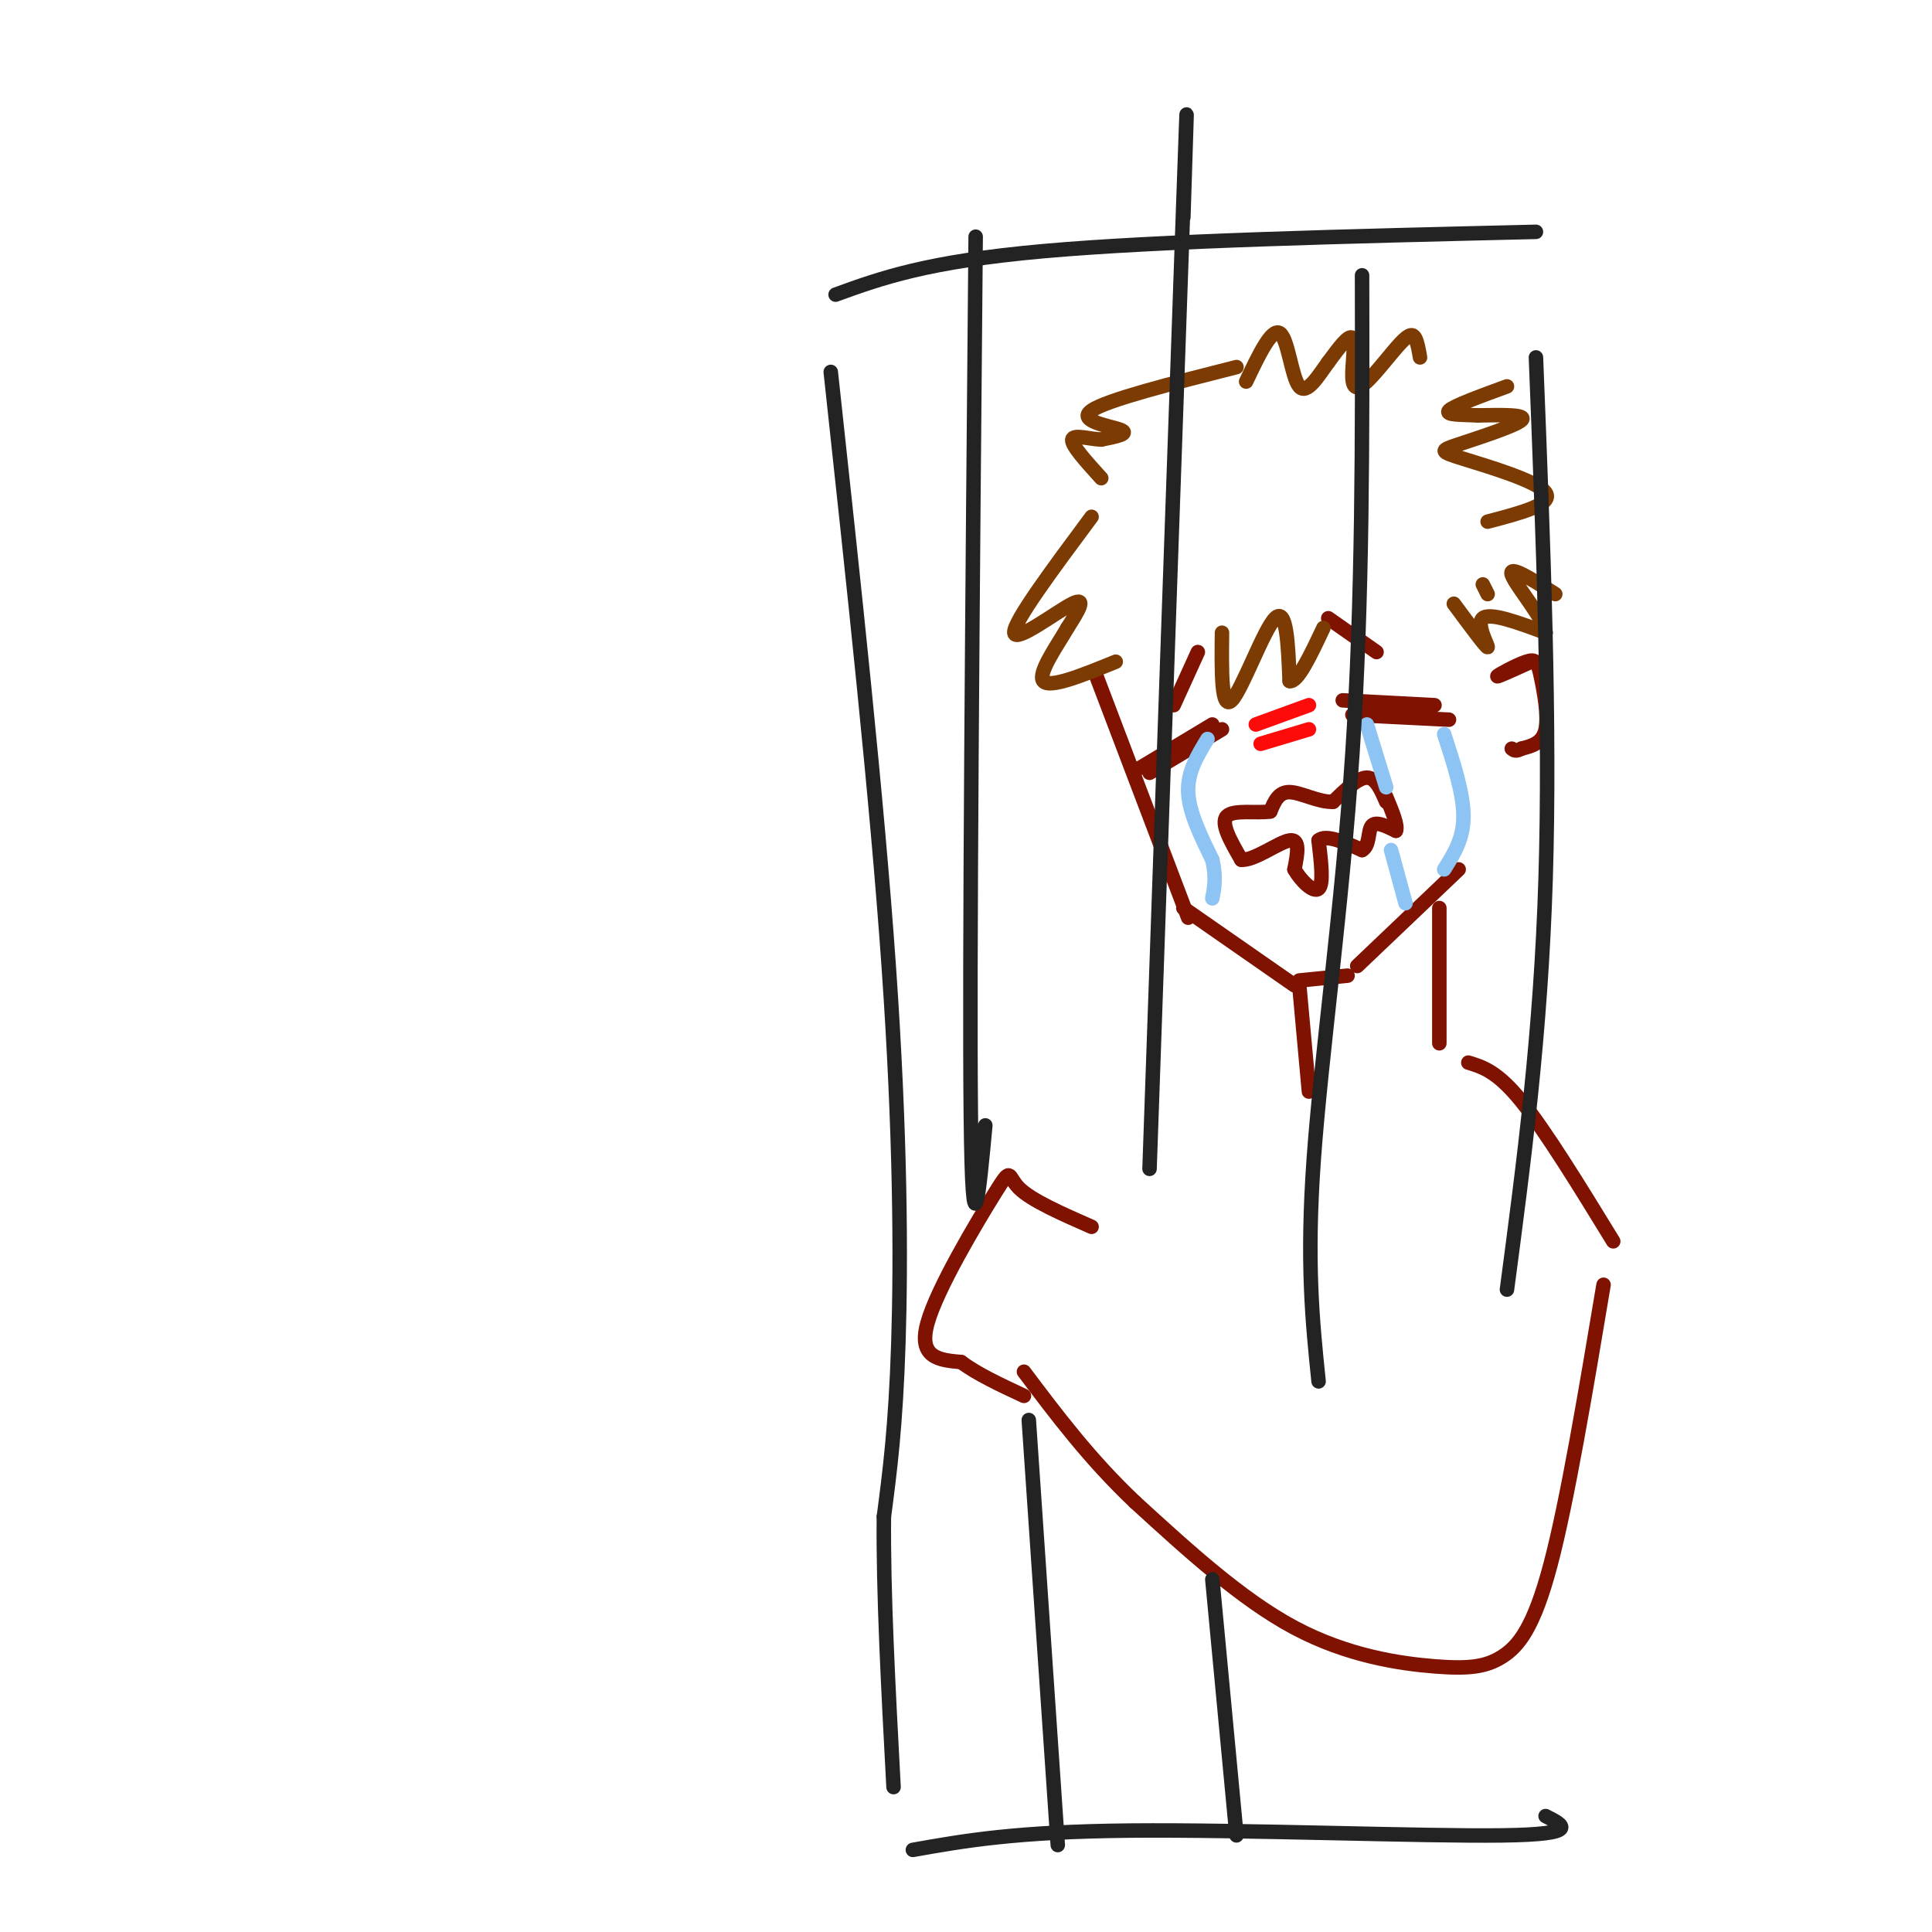 <svg viewBox='0 0 400 400' version='1.1' xmlns='http://www.w3.org/2000/svg' xmlns:xlink='http://www.w3.org/1999/xlink'><g fill='none' stroke='rgb(127,18,1)' stroke-width='3' stroke-linecap='round' stroke-linejoin='round'><path d='M227,140c0.000,0.000 19.000,50.000 19,50'/><path d='M245,188c0.000,0.000 23.000,16.000 23,16'/><path d='M269,203c0.000,0.000 10.000,-1.000 10,-1'/><path d='M281,200c0.000,0.000 21.000,-20.000 21,-20'/><path d='M251,150c0.000,0.000 -15.000,9.000 -15,9'/><path d='M253,151c0.000,0.000 -15.000,9.000 -15,9'/><path d='M297,146c0.000,0.000 -19.000,-1.000 -19,-1'/><path d='M300,149c0.000,0.000 -20.000,-1.000 -20,-1'/><path d='M287,166c-1.083,-2.500 -2.167,-5.000 -4,-5c-1.833,0.000 -4.417,2.500 -7,5'/><path d='M276,166c-2.911,0.156 -6.689,-1.956 -9,-2c-2.311,-0.044 -3.156,1.978 -4,4'/><path d='M263,168c-2.756,0.444 -7.644,-0.444 -9,1c-1.356,1.444 0.822,5.222 3,9'/><path d='M257,178c2.644,0.244 7.756,-3.644 10,-4c2.244,-0.356 1.622,2.822 1,6'/><path d='M268,180c1.267,2.267 3.933,4.933 5,4c1.067,-0.933 0.533,-5.467 0,-10'/><path d='M273,174c1.500,-1.333 5.250,0.333 9,2'/><path d='M282,176c1.622,-0.844 1.178,-3.956 2,-5c0.822,-1.044 2.911,-0.022 5,1'/><path d='M289,172c0.500,-1.000 -0.750,-4.000 -2,-7'/><path d='M248,135c0.000,0.000 -5.000,11.000 -5,11'/><path d='M275,128c0.000,0.000 10.000,7.000 10,7'/></g>
<g fill='none' stroke='rgb(124,59,2)' stroke-width='3' stroke-linecap='round' stroke-linejoin='round'><path d='M226,107c-8.111,10.911 -16.222,21.822 -16,24c0.222,2.178 8.778,-4.378 12,-6c3.222,-1.622 1.111,1.689 -1,5'/><path d='M221,130c-1.933,3.400 -6.267,9.400 -5,11c1.267,1.600 8.133,-1.200 15,-4'/><path d='M256,76c-13.422,3.400 -26.844,6.800 -30,9c-3.156,2.200 3.956,3.200 6,4c2.044,0.800 -0.978,1.400 -4,2'/><path d='M228,91c-2.222,-0.044 -5.778,-1.156 -6,0c-0.222,1.156 2.889,4.578 6,8'/><path d='M253,131c-0.089,8.089 -0.178,16.178 2,14c2.178,-2.178 6.622,-14.622 9,-17c2.378,-2.378 2.689,5.311 3,13'/><path d='M267,141c1.667,0.333 4.333,-5.333 7,-11'/><path d='M307,121c0.000,0.000 1.000,2.000 1,2'/><path d='M301,125c3.356,4.533 6.711,9.067 7,9c0.289,-0.067 -2.489,-4.733 -1,-6c1.489,-1.267 7.244,0.867 13,3'/><path d='M320,131c0.067,-2.378 -6.267,-9.822 -7,-12c-0.733,-2.178 4.133,0.911 9,4'/><path d='M308,108c6.848,-1.796 13.697,-3.592 12,-6c-1.697,-2.408 -11.939,-5.429 -17,-7c-5.061,-1.571 -4.939,-1.692 -1,-3c3.939,-1.308 11.697,-3.802 13,-5c1.303,-1.198 -3.848,-1.099 -9,-1'/><path d='M306,86c-3.267,-0.156 -6.933,-0.044 -6,-1c0.933,-0.956 6.467,-2.978 12,-5'/><path d='M294,74c-0.269,-1.572 -0.538,-3.144 -1,-4c-0.462,-0.856 -1.118,-0.994 -3,1c-1.882,1.994 -4.989,6.122 -7,8c-2.011,1.878 -2.926,1.506 -3,-1c-0.074,-2.506 0.693,-7.144 0,-8c-0.693,-0.856 -2.847,2.072 -5,5'/><path d='M275,75c-1.976,2.679 -4.417,6.875 -6,5c-1.583,-1.875 -2.310,-9.821 -4,-11c-1.690,-1.179 -4.345,4.411 -7,10'/></g>
<g fill='none' stroke='rgb(127,18,1)' stroke-width='3' stroke-linecap='round' stroke-linejoin='round'><path d='M317,137c-3.563,1.617 -7.126,3.234 -7,3c0.126,-0.234 3.941,-2.321 6,-3c2.059,-0.679 2.362,0.048 3,3c0.638,2.952 1.611,8.129 1,11c-0.611,2.871 -2.805,3.435 -5,4'/><path d='M315,155c-1.167,0.667 -1.583,0.333 -2,0'/></g>
<g fill='none' stroke='rgb(141,196,244)' stroke-width='3' stroke-linecap='round' stroke-linejoin='round'><path d='M250,153c-2.083,3.417 -4.167,6.833 -4,11c0.167,4.167 2.583,9.083 5,14'/><path d='M251,178c0.833,3.667 0.417,5.833 0,8'/><path d='M299,152c2.000,6.167 4.000,12.333 4,17c0.000,4.667 -2.000,7.833 -4,11'/><path d='M283,150c0.000,0.000 4.000,13.000 4,13'/><path d='M288,176c0.000,0.000 3.000,11.000 3,11'/></g>
<g fill='none' stroke='rgb(253,10,10)' stroke-width='3' stroke-linecap='round' stroke-linejoin='round'><path d='M271,151c0.000,0.000 -10.000,3.000 -10,3'/><path d='M271,146c0.000,0.000 -11.000,4.000 -11,4'/></g>
<g fill='none' stroke='rgb(127,18,1)' stroke-width='3' stroke-linecap='round' stroke-linejoin='round'><path d='M298,188c0.000,0.000 0.000,28.000 0,28'/><path d='M269,204c0.000,0.000 2.000,22.000 2,22'/><path d='M304,220c3.000,0.917 6.000,1.833 11,8c5.000,6.167 12.000,17.583 19,29'/><path d='M332,266c-3.762,22.445 -7.525,44.890 -11,58c-3.475,13.110 -6.663,16.885 -10,19c-3.337,2.115 -6.821,2.569 -14,2c-7.179,-0.569 -18.051,-2.163 -29,-8c-10.949,-5.837 -21.974,-15.919 -33,-26'/><path d='M235,311c-9.333,-8.833 -16.167,-17.917 -23,-27'/><path d='M226,254c-6.232,-2.738 -12.464,-5.476 -15,-8c-2.536,-2.524 -1.375,-4.833 -5,1c-3.625,5.833 -12.036,19.810 -14,27c-1.964,7.190 2.518,7.595 7,8'/><path d='M199,282c3.333,2.500 8.167,4.750 13,7'/></g>
<g fill='none' stroke='rgb(35,35,35)' stroke-width='3' stroke-linecap='round' stroke-linejoin='round'><path d='M202,49c-0.667,75.667 -1.333,151.333 -1,182c0.333,30.667 1.667,16.333 3,2'/><path d='M245,45c0.583,-17.917 1.167,-35.833 0,-3c-1.167,32.833 -4.083,116.417 -7,200'/><path d='M282,57c0.067,33.489 0.133,66.978 -2,99c-2.133,32.022 -6.467,62.578 -8,84c-1.533,21.422 -0.267,33.711 1,46'/><path d='M318,74c1.500,37.917 3.000,75.833 2,108c-1.000,32.167 -4.500,58.583 -8,85'/><path d='M172,77c4.778,44.067 9.556,88.133 12,123c2.444,34.867 2.556,60.533 2,78c-0.556,17.467 -1.778,26.733 -3,36'/><path d='M183,314c-0.167,15.333 0.917,35.667 2,56'/><path d='M213,294c0.000,0.000 6.000,88.000 6,88'/><path d='M251,327c0.000,0.000 5.000,53.000 5,53'/><path d='M318,48c-38.917,0.917 -77.833,1.833 -102,4c-24.167,2.167 -33.583,5.583 -43,9'/><path d='M320,376c3.756,1.889 7.511,3.778 -9,4c-16.511,0.222 -53.289,-1.222 -77,-1c-23.711,0.222 -34.356,2.111 -45,4'/></g>
</svg>